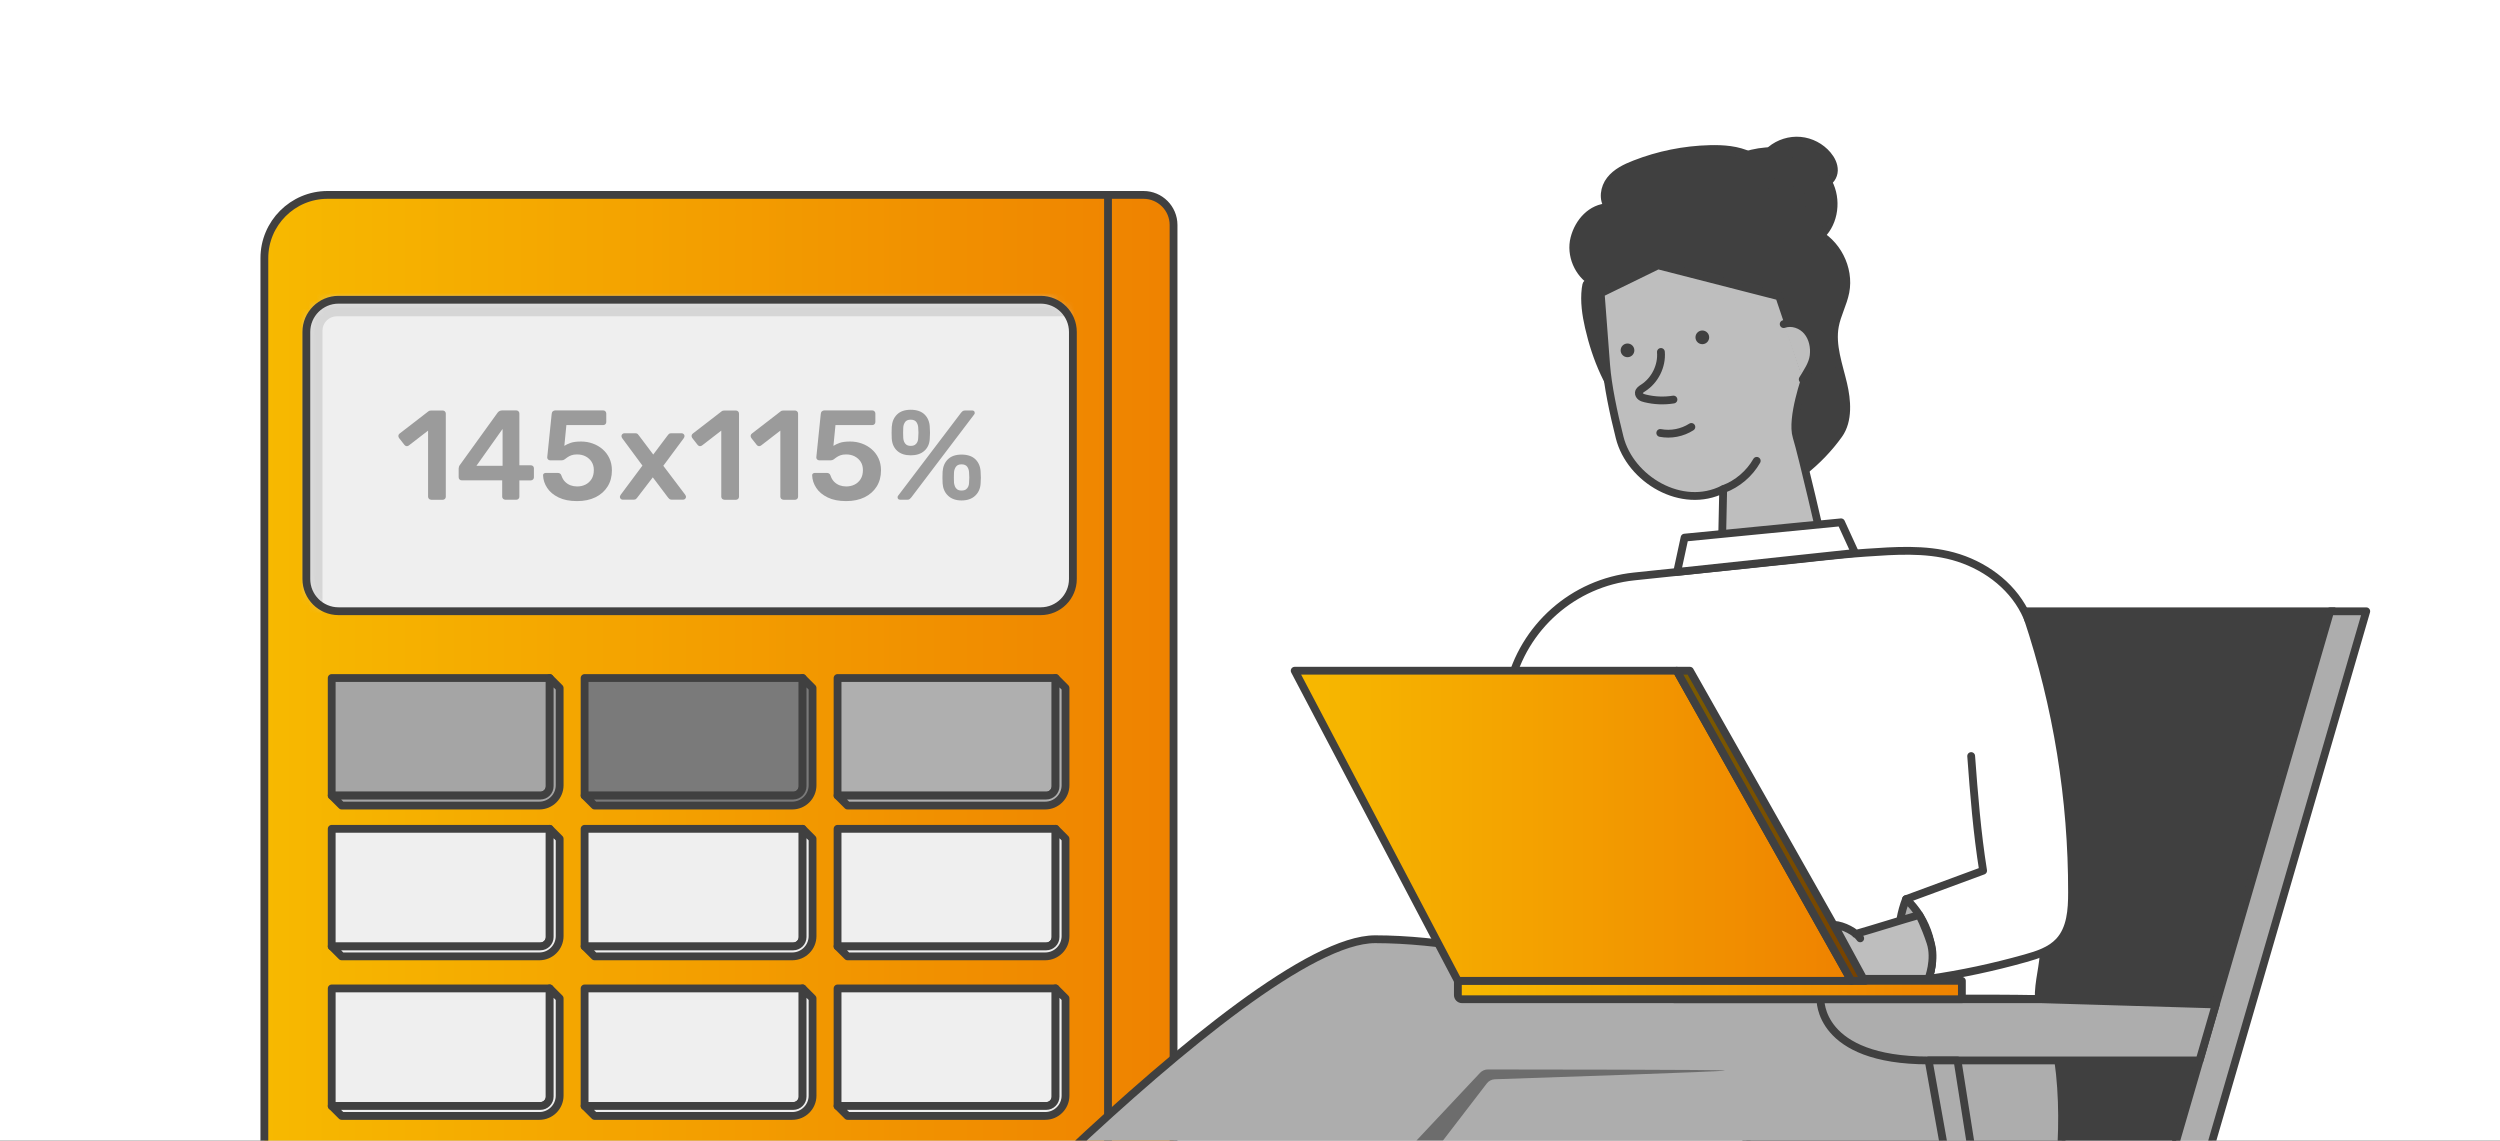 <?xml version="1.0" encoding="UTF-8"?>
<svg xmlns="http://www.w3.org/2000/svg" width="320" height="146" viewBox="0 0 320 146" fill="none">
  <rect x="0" y="0" width="320" height="146" fill="#333333" stroke="none"/>
  <g clip-path="url(#clip0_719_27922)">
    <rect width="320" height="146" fill="white"></rect>
    <g clip-path="url(#clip1_719_27922)">
      <path d="M41.929 24.948H146.363C148.492 24.948 150.214 26.675 150.214 28.798V192.66C150.214 194.789 148.486 196.51 146.363 196.51H41.929C37.466 196.51 33.839 192.883 33.839 188.421V33.037C33.839 28.575 37.466 24.948 41.929 24.948Z" fill="url(#paint0_linear_719_27922)" stroke="#404040" stroke-linecap="round" stroke-linejoin="round"></path>
      <path d="M141.825 196.517V24.948" stroke="#404040" stroke-linecap="round" stroke-linejoin="round"></path>
      <path d="M133.204 38.367H43.337C41.059 38.367 39.212 40.214 39.212 42.492V74.112C39.212 76.389 41.059 78.236 43.337 78.236H133.204C135.482 78.236 137.329 76.389 137.329 74.112V42.492C137.329 40.214 135.482 38.367 133.204 38.367Z" fill="#EFEFEF"></path>
      <mask id="mask0_719_27922" style="mask-type:luminance" maskUnits="userSpaceOnUse" x="39" y="38" width="99" height="41">
        <path d="M133.203 38.367H43.336C41.058 38.367 39.211 40.214 39.211 42.492V74.112C39.211 76.389 41.058 78.236 43.336 78.236H133.203C135.481 78.236 137.328 76.389 137.328 74.112V42.492C137.328 40.214 135.481 38.367 133.203 38.367Z" fill="white"></path>
      </mask>
      <g mask="url(#mask0_719_27922)">
        <path d="M41.277 79.065V42.326C41.277 41.312 42.099 40.483 43.119 40.483H139.54V36.282H37.987V79.058H41.277V79.065Z" fill="#D6D6D6"></path>
      </g>
      <path d="M133.204 38.367H43.337C41.059 38.367 39.212 40.214 39.212 42.492V74.112C39.212 76.389 41.059 78.236 43.337 78.236H133.204C135.482 78.236 137.329 76.389 137.329 74.112V42.492C137.329 40.214 135.482 38.367 133.204 38.367Z" stroke="#404040" stroke-linecap="round" stroke-linejoin="round"></path>
      <path d="M42.458 86.785H70.361V100.637C70.361 101.3 69.826 101.836 69.163 101.836H42.458V86.785Z" fill="#A5A5A5" stroke="#404040" stroke-linecap="round" stroke-linejoin="round"></path>
      <path d="M43.733 103.111H69.035C70.47 103.111 71.636 101.944 71.636 100.51V88.06L70.361 86.785V100.637C70.361 101.3 69.826 101.836 69.163 101.836H42.458L43.733 103.111Z" fill="#A5A5A5" stroke="#404040" stroke-linecap="round" stroke-linejoin="round"></path>
      <path d="M74.829 86.785H102.732V100.637C102.732 101.3 102.197 101.836 101.534 101.836H74.829V86.785Z" fill="#7A7A7A" stroke="#404040" stroke-linecap="round" stroke-linejoin="round"></path>
      <path d="M76.104 103.111H101.406C102.841 103.111 104.007 101.944 104.007 100.51V88.06L102.732 86.785V100.637C102.732 101.3 102.197 101.836 101.534 101.836H74.829L76.104 103.111Z" fill="#7A7A7A" stroke="#404040" stroke-linecap="round" stroke-linejoin="round"></path>
      <path d="M107.208 86.785H135.111V100.637C135.111 101.3 134.576 101.836 133.913 101.836H107.208V86.785Z" fill="#AFAFAF" stroke="#404040" stroke-linecap="round" stroke-linejoin="round"></path>
      <path d="M108.483 103.111H133.785C135.22 103.111 136.386 101.944 136.386 100.51V88.06L135.111 86.785V100.637C135.111 101.3 134.576 101.836 133.913 101.836H107.208L108.483 103.111Z" fill="#AFAFAF" stroke="#404040" stroke-linecap="round" stroke-linejoin="round"></path>
      <path d="M42.458 106.089H70.361V119.941C70.361 120.604 69.826 121.14 69.163 121.14H42.458V106.089Z" fill="#EFEFEF" stroke="#404040" stroke-linecap="round" stroke-linejoin="round"></path>
      <path d="M43.733 122.415H69.035C70.47 122.415 71.636 121.248 71.636 119.814V107.364L70.361 106.089V119.941C70.361 120.604 69.826 121.14 69.163 121.14H42.458L43.733 122.415Z" fill="#EFEFEF" stroke="#404040" stroke-linecap="round" stroke-linejoin="round"></path>
      <path d="M74.829 106.089H102.732V119.941C102.732 120.604 102.197 121.14 101.534 121.14H74.829V106.089Z" fill="#EFEFEF" stroke="#404040" stroke-linecap="round" stroke-linejoin="round"></path>
      <path d="M76.104 122.415H101.406C102.841 122.415 104.007 121.248 104.007 119.814V107.364L102.732 106.089V119.941C102.732 120.604 102.197 121.14 101.534 121.14H74.829L76.104 122.415Z" fill="#EFEFEF" stroke="#404040" stroke-linecap="round" stroke-linejoin="round"></path>
      <path d="M107.208 106.088H135.111V119.941C135.111 120.604 134.576 121.14 133.913 121.14H107.208V106.088Z" fill="#EFEFEF" stroke="#404040" stroke-linecap="round" stroke-linejoin="round"></path>
      <path d="M108.483 122.415H133.785C135.22 122.415 136.386 121.248 136.386 119.814V107.363L135.111 106.088V119.941C135.111 120.604 134.576 121.14 133.913 121.14H107.208L108.483 122.415Z" fill="#EFEFEF" stroke="#404040" stroke-linecap="round" stroke-linejoin="round"></path>
      <path d="M42.459 126.52H70.362V140.372C70.362 141.035 69.826 141.571 69.163 141.571H42.459V126.52Z" fill="#EFEFEF" stroke="#404040" stroke-linecap="round" stroke-linejoin="round"></path>
      <path d="M43.733 142.84H69.035C70.47 142.84 71.636 141.673 71.636 140.239V127.788L70.361 126.513V140.366C70.361 141.029 69.826 141.565 69.163 141.565H42.458L43.733 142.84Z" fill="#EFEFEF" stroke="#404040" stroke-linecap="round" stroke-linejoin="round"></path>
      <path d="M74.829 126.52H102.732V140.372C102.732 141.035 102.197 141.571 101.534 141.571H74.829V126.52Z" fill="#EFEFEF" stroke="#404040" stroke-linecap="round" stroke-linejoin="round"></path>
      <path d="M76.104 142.84H101.406C102.841 142.84 104.007 141.673 104.007 140.239V127.788L102.732 126.513V140.366C102.732 141.029 102.197 141.565 101.534 141.565H74.829L76.104 142.84Z" fill="#EFEFEF" stroke="#404040" stroke-linecap="round" stroke-linejoin="round"></path>
      <path d="M107.208 126.52H135.111V140.372C135.111 141.035 134.576 141.571 133.913 141.571H107.208V126.52Z" fill="#EFEFEF" stroke="#404040" stroke-linecap="round" stroke-linejoin="round"></path>
      <path d="M108.483 142.839H133.785C135.22 142.839 136.386 141.673 136.386 140.238V127.788L135.111 126.513V140.366C135.111 141.029 134.576 141.564 133.913 141.564H107.208L108.483 142.839Z" fill="#EFEFEF" stroke="#404040" stroke-linecap="round" stroke-linejoin="round"></path>
      <path d="M55.189 63.962C55.068 63.962 54.972 63.924 54.902 63.847C54.832 63.771 54.793 63.682 54.793 63.573V55.12L52.313 57.033C52.218 57.096 52.116 57.122 52.02 57.109C51.925 57.09 51.835 57.033 51.759 56.937L51.07 56.057C51.007 55.962 50.981 55.853 50.994 55.745C51.013 55.636 51.07 55.547 51.166 55.483L54.825 52.659C54.889 52.608 54.953 52.57 55.023 52.564C55.087 52.551 55.157 52.545 55.233 52.545H56.668C56.776 52.545 56.872 52.583 56.948 52.659C57.025 52.736 57.063 52.825 57.063 52.94V63.586C57.063 63.694 57.025 63.79 56.948 63.86C56.872 63.93 56.776 63.975 56.668 63.975H55.182L55.189 63.962Z" fill="#9B9B9B"></path>
      <path d="M64.675 63.962C64.567 63.962 64.471 63.924 64.395 63.847C64.318 63.771 64.28 63.681 64.28 63.573V61.482H59.103C58.982 61.482 58.887 61.444 58.817 61.367C58.746 61.291 58.708 61.202 58.708 61.087V59.978C58.708 59.914 58.721 59.831 58.746 59.742C58.772 59.646 58.823 59.563 58.887 59.487L63.7 52.812C63.84 52.627 64.044 52.532 64.305 52.532H66.084C66.192 52.532 66.288 52.57 66.365 52.647C66.441 52.723 66.479 52.812 66.479 52.927V59.557H67.933C68.067 59.557 68.162 59.595 68.232 59.665C68.303 59.735 68.341 59.831 68.341 59.952V61.093C68.341 61.202 68.303 61.297 68.226 61.374C68.15 61.45 68.06 61.489 67.946 61.489H66.479V63.58C66.479 63.688 66.441 63.783 66.365 63.854C66.288 63.924 66.199 63.968 66.084 63.968H64.662L64.675 63.962ZM60.984 59.621H64.331V54.903L60.984 59.621Z" fill="#9B9B9B"></path>
      <path d="M73.868 64.141C72.93 64.141 72.14 63.987 71.502 63.675C70.859 63.363 70.374 62.961 70.043 62.458C69.711 61.954 69.533 61.425 69.513 60.857C69.501 60.762 69.533 60.679 69.603 60.622C69.673 60.564 69.756 60.532 69.858 60.532H71.375C71.496 60.532 71.598 60.558 71.675 60.609C71.757 60.66 71.821 60.743 71.859 60.864C71.968 61.189 72.121 61.457 72.325 61.661C72.529 61.865 72.758 62.018 73.026 62.12C73.294 62.215 73.574 62.266 73.868 62.266C74.257 62.266 74.614 62.19 74.939 62.03C75.257 61.871 75.519 61.635 75.716 61.323C75.914 61.01 76.01 60.622 76.01 60.163C76.01 59.761 75.914 59.41 75.729 59.117C75.544 58.824 75.289 58.594 74.971 58.422C74.652 58.256 74.282 58.167 73.868 58.167C73.562 58.167 73.313 58.206 73.115 58.282C72.918 58.358 72.752 58.448 72.618 58.543C72.484 58.639 72.363 58.728 72.261 58.805C72.159 58.881 72.038 58.919 71.91 58.919H70.406C70.31 58.919 70.221 58.888 70.151 58.811C70.081 58.741 70.043 58.658 70.043 58.556L70.616 52.972C70.629 52.831 70.674 52.723 70.763 52.647C70.852 52.57 70.954 52.532 71.075 52.532H77.214C77.323 52.532 77.418 52.57 77.489 52.647C77.559 52.723 77.603 52.812 77.603 52.927V54.023C77.603 54.132 77.565 54.227 77.489 54.298C77.412 54.374 77.323 54.412 77.214 54.412H72.497L72.236 57.071C72.433 56.937 72.695 56.816 73.02 56.695C73.345 56.574 73.797 56.516 74.378 56.516C74.9 56.516 75.398 56.599 75.869 56.771C76.341 56.937 76.762 57.185 77.132 57.504C77.501 57.823 77.795 58.212 78.005 58.664C78.215 59.117 78.324 59.627 78.324 60.207C78.324 61.004 78.139 61.693 77.769 62.279C77.399 62.865 76.883 63.325 76.22 63.65C75.557 63.975 74.773 64.141 73.868 64.141Z" fill="#9B9B9B"></path>
      <path d="M79.708 63.962C79.612 63.962 79.523 63.924 79.453 63.854C79.382 63.784 79.344 63.701 79.344 63.599C79.344 63.567 79.351 63.529 79.37 63.484C79.389 63.44 79.414 63.389 79.459 63.319L82.232 59.596L79.65 56.102C79.618 56.051 79.593 56 79.574 55.956C79.555 55.911 79.548 55.866 79.548 55.822C79.548 55.726 79.58 55.637 79.657 55.567C79.733 55.496 79.81 55.458 79.912 55.458H81.333C81.467 55.458 81.563 55.49 81.626 55.554C81.69 55.618 81.741 55.681 81.773 55.732L83.615 58.18L85.458 55.732C85.502 55.681 85.553 55.618 85.611 55.554C85.668 55.49 85.764 55.458 85.898 55.458H87.256C87.351 55.458 87.44 55.496 87.511 55.567C87.581 55.637 87.619 55.713 87.619 55.803C87.619 55.86 87.613 55.904 87.593 55.949C87.574 55.994 87.555 56.045 87.517 56.096L84.903 59.621L87.695 63.312C87.74 63.376 87.772 63.433 87.785 63.478C87.797 63.523 87.81 63.561 87.81 63.593C87.81 63.688 87.772 63.778 87.702 63.848C87.632 63.918 87.549 63.956 87.447 63.956H85.961C85.84 63.956 85.751 63.924 85.681 63.867C85.611 63.809 85.56 63.752 85.515 63.695L83.558 61.1L81.569 63.695C81.525 63.752 81.474 63.809 81.416 63.867C81.359 63.924 81.263 63.956 81.129 63.956H79.695L79.708 63.962Z" fill="#9B9B9B"></path>
      <path d="M92.718 63.962C92.597 63.962 92.502 63.924 92.431 63.847C92.361 63.771 92.323 63.682 92.323 63.573V55.12L89.843 57.033C89.748 57.096 89.646 57.122 89.55 57.109C89.454 57.09 89.365 57.033 89.289 56.937L88.6 56.057C88.536 55.962 88.511 55.853 88.524 55.745C88.543 55.636 88.6 55.547 88.696 55.483L92.355 52.659C92.419 52.608 92.483 52.57 92.553 52.564C92.616 52.551 92.686 52.545 92.763 52.545H94.197C94.306 52.545 94.401 52.583 94.478 52.659C94.554 52.736 94.593 52.825 94.593 52.94V63.586C94.593 63.694 94.554 63.79 94.478 63.86C94.401 63.93 94.306 63.975 94.197 63.975H92.712L92.718 63.962Z" fill="#9B9B9B"></path>
      <path d="M100.279 63.962C100.158 63.962 100.063 63.924 99.993 63.847C99.922 63.771 99.884 63.682 99.884 63.573V55.12L97.404 57.033C97.309 57.096 97.207 57.122 97.111 57.109C97.016 57.09 96.926 57.033 96.85 56.937L96.161 56.057C96.097 55.962 96.072 55.853 96.085 55.745C96.104 55.636 96.161 55.547 96.257 55.483L99.916 52.659C99.98 52.608 100.044 52.57 100.114 52.564C100.177 52.551 100.248 52.545 100.324 52.545H101.758C101.867 52.545 101.962 52.583 102.039 52.659C102.115 52.736 102.154 52.825 102.154 52.94V63.586C102.154 63.694 102.115 63.79 102.039 63.86C101.962 63.93 101.867 63.975 101.758 63.975H100.273L100.279 63.962Z" fill="#9B9B9B"></path>
      <path d="M108.311 64.141C107.374 64.141 106.584 63.987 105.946 63.675C105.302 63.363 104.818 62.961 104.486 62.458C104.155 61.954 103.976 61.425 103.957 60.857C103.944 60.762 103.976 60.679 104.046 60.622C104.116 60.564 104.199 60.532 104.301 60.532H105.819C105.94 60.532 106.042 60.558 106.118 60.609C106.201 60.66 106.265 60.743 106.303 60.864C106.411 61.189 106.564 61.457 106.768 61.661C106.972 61.865 107.202 62.018 107.47 62.12C107.737 62.215 108.018 62.266 108.311 62.266C108.7 62.266 109.057 62.19 109.382 62.03C109.701 61.871 109.962 61.635 110.16 61.323C110.358 61.01 110.453 60.622 110.453 60.163C110.453 59.761 110.358 59.41 110.173 59.117C109.988 58.824 109.733 58.594 109.414 58.422C109.095 58.256 108.726 58.167 108.311 58.167C108.005 58.167 107.757 58.206 107.559 58.282C107.361 58.358 107.196 58.448 107.062 58.543C106.928 58.639 106.807 58.728 106.705 58.805C106.603 58.881 106.482 58.919 106.354 58.919H104.85C104.754 58.919 104.665 58.888 104.595 58.811C104.524 58.741 104.486 58.658 104.486 58.556L105.06 52.972C105.073 52.831 105.117 52.723 105.207 52.647C105.296 52.57 105.398 52.532 105.519 52.532H111.658C111.766 52.532 111.862 52.57 111.932 52.647C112.002 52.723 112.047 52.812 112.047 52.927V54.023C112.047 54.132 112.009 54.227 111.932 54.298C111.856 54.374 111.766 54.412 111.658 54.412H106.941L106.679 57.071C106.877 56.937 107.138 56.816 107.463 56.695C107.788 56.574 108.241 56.516 108.821 56.516C109.344 56.516 109.841 56.599 110.313 56.771C110.785 56.937 111.205 57.185 111.575 57.504C111.945 57.823 112.238 58.212 112.449 58.664C112.659 59.117 112.767 59.627 112.767 60.207C112.767 61.004 112.582 61.693 112.213 62.279C111.843 62.865 111.327 63.325 110.664 63.65C110.001 63.975 109.216 64.141 108.311 64.141Z" fill="#9B9B9B"></path>
      <path d="M116.573 58.282C115.847 58.282 115.267 58.091 114.846 57.709C114.425 57.326 114.189 56.81 114.145 56.159C114.132 55.879 114.125 55.63 114.125 55.414C114.125 55.197 114.125 54.942 114.145 54.636C114.189 53.986 114.412 53.456 114.82 53.055C115.228 52.653 115.815 52.449 116.573 52.449C117.332 52.449 117.938 52.653 118.346 53.055C118.754 53.456 118.977 53.986 119.009 54.636C119.028 54.942 119.041 55.197 119.041 55.414C119.041 55.63 119.028 55.873 119.009 56.159C118.977 56.81 118.747 57.326 118.314 57.709C117.887 58.091 117.307 58.282 116.573 58.282ZM115.235 63.962C115.005 63.962 114.89 63.854 114.89 63.637C114.89 63.574 114.91 63.51 114.954 63.459L122.999 52.851C123.076 52.755 123.152 52.679 123.229 52.621C123.305 52.57 123.414 52.538 123.554 52.538H124.421C124.651 52.538 124.765 52.647 124.765 52.864C124.765 52.927 124.746 52.991 124.702 53.042L116.656 63.656C116.58 63.752 116.503 63.828 116.433 63.886C116.363 63.943 116.248 63.969 116.095 63.969H115.228L115.235 63.962ZM116.573 57.071C116.816 57.071 117.001 57.02 117.134 56.924C117.268 56.829 117.37 56.701 117.434 56.548C117.498 56.395 117.53 56.236 117.53 56.077C117.549 55.802 117.562 55.573 117.562 55.382C117.562 55.191 117.549 54.974 117.53 54.719C117.517 54.47 117.44 54.241 117.3 54.03C117.16 53.826 116.911 53.718 116.567 53.718C116.223 53.718 115.987 53.82 115.847 54.03C115.706 54.241 115.63 54.464 115.617 54.719C115.604 54.967 115.598 55.191 115.598 55.382C115.598 55.573 115.598 55.802 115.617 56.077C115.63 56.242 115.662 56.395 115.726 56.548C115.789 56.701 115.885 56.829 116.019 56.924C116.153 57.02 116.338 57.071 116.567 57.071H116.573ZM123.082 64.058C122.356 64.058 121.775 63.854 121.355 63.452C120.928 63.051 120.698 62.522 120.653 61.871C120.641 61.591 120.634 61.342 120.634 61.138C120.634 60.934 120.634 60.673 120.653 60.373C120.698 59.723 120.921 59.194 121.329 58.792C121.737 58.391 122.324 58.187 123.082 58.187C123.841 58.187 124.447 58.391 124.855 58.792C125.263 59.194 125.486 59.723 125.518 60.373C125.537 60.679 125.549 60.934 125.549 61.138C125.549 61.342 125.537 61.591 125.518 61.871C125.486 62.522 125.25 63.051 124.823 63.452C124.396 63.854 123.815 64.058 123.082 64.058ZM123.082 62.789C123.325 62.789 123.509 62.738 123.643 62.643C123.777 62.547 123.879 62.42 123.943 62.267C124.007 62.114 124.039 61.961 124.039 61.808C124.058 61.533 124.07 61.304 124.07 61.113C124.07 60.922 124.058 60.705 124.039 60.45C124.026 60.188 123.949 59.953 123.809 59.748C123.669 59.544 123.42 59.436 123.076 59.436C122.732 59.436 122.502 59.538 122.356 59.748C122.215 59.953 122.132 60.188 122.113 60.45C122.101 60.698 122.094 60.922 122.094 61.113C122.094 61.304 122.094 61.533 122.113 61.808C122.132 61.961 122.177 62.114 122.234 62.267C122.292 62.42 122.394 62.547 122.528 62.643C122.662 62.738 122.846 62.789 123.076 62.789H123.082Z" fill="#9B9B9B"></path>
      <path d="M226.673 19.193C227.709 18.332 229.089 17.901 230.433 18.019C231.777 18.137 233.059 18.809 233.926 19.839C234.398 20.398 234.752 21.096 234.737 21.824C234.721 22.552 234.239 23.3 233.526 23.459" fill="#404040"></path>
      <path d="M226.673 19.193C227.709 18.332 229.089 17.901 230.433 18.019C231.777 18.137 233.059 18.809 233.926 19.839C234.398 20.398 234.752 21.096 234.737 21.824C234.721 22.552 234.239 23.3 233.526 23.459" stroke="#404040" stroke-linecap="round" stroke-linejoin="round"></path>
      <path d="M218.184 24.136C218.573 22.454 220.117 21.295 221.682 20.562C223.867 19.537 226.365 19.044 228.735 19.532C231.1 20.019 233.305 21.572 234.244 23.797C235.183 26.023 234.67 28.873 232.787 30.391" fill="#404040"></path>
      <path d="M218.184 24.136C218.573 22.454 220.117 21.295 221.682 20.562C223.867 19.537 226.365 19.044 228.735 19.532C231.1 20.019 233.305 21.572 234.244 23.797C235.183 26.023 234.67 28.873 232.787 30.391" stroke="#404040" stroke-linecap="round" stroke-linejoin="round"></path>
      <path d="M203.888 36.135C202 35.037 200.984 32.622 201.523 30.51C202.061 28.392 203.708 26.577 205.888 26.516C205.103 25.536 205.334 24.024 206.109 23.039C206.878 22.05 208.063 21.481 209.233 21.024C212.295 19.825 215.568 19.163 218.856 19.081C220.605 19.035 222.405 19.168 223.98 19.927C225.555 20.686 226.786 22.157 226.893 23.901C228.381 23.839 229.884 24.439 230.925 25.506C231.961 26.572 232.367 28.213 232.264 29.7C235.085 30.992 236.804 34.335 236.209 37.38C235.916 38.873 235.142 40.242 234.865 41.739C234.408 44.22 235.357 46.707 235.932 49.163C236.409 51.199 236.655 53.824 235.357 55.634C234.09 57.398 232.577 58.972 230.859 60.33C229.93 61.058 228.648 61.417 227.565 60.951C226.781 60.612 226.145 59.92 225.303 59.761C224.621 59.633 223.934 59.869 223.262 60.043C220.051 60.874 216.47 60.13 213.854 58.095C211.915 56.587 210.325 54.726 208.684 52.896C205.929 49.83 204.298 45.897 203.38 41.887C203.01 40.277 202.764 38.601 202.964 36.95C203.062 36.16 203.098 36.217 203.893 36.135H203.888Z" fill="#404040" stroke="#404040" stroke-linecap="round" stroke-linejoin="round"></path>
      <path d="M220.405 70.179C220.461 67.657 220.513 65.134 220.569 62.617C215.306 65.308 208.664 61.371 207.314 55.992C206.499 52.762 205.796 49.388 205.586 46.727L204.888 37.544L212.223 33.96L227.745 37.939L231.182 48.122C231.182 48.122 229.233 53.531 229.966 55.905C230.7 58.279 233.244 69.379 233.244 69.379" fill="#BEBEBE"></path>
      <path d="M220.405 70.179C220.461 67.657 220.513 65.134 220.569 62.617C215.306 65.308 208.664 61.371 207.314 55.992C206.499 52.762 205.796 49.388 205.586 46.727L204.888 37.544L212.223 33.96L227.745 37.939L231.182 48.122C231.182 48.122 229.233 53.531 229.966 55.905C230.7 58.279 233.244 69.379 233.244 69.379" stroke="#404040" stroke-linecap="round" stroke-linejoin="round"></path>
      <path d="M230.748 48.556C231.322 47.603 232.015 46.639 232.148 45.531C232.281 44.424 232.035 43.245 231.317 42.393C230.599 41.542 229.357 41.106 228.311 41.486" fill="#BEBEBE"></path>
      <path d="M230.748 48.556C231.322 47.603 232.015 46.639 232.148 45.531C232.281 44.424 232.035 43.245 231.317 42.393C230.599 41.542 229.357 41.106 228.311 41.486" stroke="#404040" stroke-linecap="round" stroke-linejoin="round"></path>
      <path d="M216.495 54.649C215.331 55.398 213.874 55.68 212.515 55.418" stroke="#404040" stroke-linecap="round" stroke-linejoin="round"></path>
      <path d="M208.32 45.722C208.804 45.722 209.197 45.33 209.197 44.845C209.197 44.361 208.804 43.968 208.32 43.968C207.836 43.968 207.443 44.361 207.443 44.845C207.443 45.33 207.836 45.722 208.32 45.722Z" fill="#404040"></path>
      <path d="M217.897 44.056C218.381 44.056 218.774 43.663 218.774 43.179C218.774 42.695 218.381 42.303 217.897 42.303C217.412 42.303 217.02 42.695 217.02 43.179C217.02 43.663 217.412 44.056 217.897 44.056Z" fill="#404040"></path>
      <path d="M220.635 62.591C222.405 61.925 223.928 60.627 224.862 58.987" stroke="#404040" stroke-linecap="round" stroke-linejoin="round"></path>
      <path d="M212.597 45.05C212.746 46.84 211.838 48.681 210.325 49.655C210.084 49.809 209.807 49.983 209.776 50.265C209.756 50.465 209.874 50.66 210.038 50.778C210.202 50.896 210.397 50.952 210.592 50.998C211.772 51.285 213.003 51.337 214.203 51.142" stroke="#404040" stroke-linecap="round" stroke-linejoin="round"></path>
      <path d="M298.265 78.245L270.735 172.849H214.757L245.682 78.245H298.265Z" fill="#404040" stroke="#404040" stroke-miterlimit="10"></path>
      <path d="M302.882 78.245L273.603 178.894H268.987L298.266 78.245H302.882Z" fill="#ADADAD" stroke="#404040" stroke-linecap="round" stroke-linejoin="round"></path>
      <path d="M238.183 127.867C235.172 127.867 232.161 127.99 229.155 128.051C224.221 128.149 219.281 128.246 214.347 128.195C213.249 128.184 210.941 128.548 209.94 127.99C209.422 127.697 208.976 126.539 208.617 126.031C208.017 125.18 207.417 124.329 206.837 123.462C205.631 121.662 204.488 119.817 203.508 117.884C200.204 111.372 190.515 105.086 191.002 97.897C191.043 97.292 192.074 92.75 193.208 87.879C194.983 80.259 201.394 74.599 209.181 73.784L226.888 71.928C230.869 71.553 234.875 71.015 238.85 70.743C242.554 70.492 246.38 70.21 250.002 71.2C253.833 72.251 257.352 74.753 259.153 78.291C260.83 81.577 260.933 85.407 261.005 89.094L261.41 110.382C261.476 114.002 261.553 117.617 261.615 121.237C261.656 123.529 260.876 125.631 260.963 127.877C253.382 127.738 245.765 127.872 238.178 127.872L238.183 127.867Z" fill="white" stroke="#404040" stroke-linecap="round" stroke-linejoin="round"></path>
      <path d="M261.328 127.902H214.29C214.29 127.902 192.428 120.222 176.024 120.222C159.62 120.222 109.269 175.238 109.269 175.238C109.269 175.238 108.935 184.436 115.624 192.296C122.318 200.156 126.832 202.495 129.674 200.321L162.462 166.039L163.129 225.403C163.129 225.403 163.298 230.085 178.184 230.085C193.07 230.085 192.736 225.567 192.736 225.567L195.568 162.691C195.568 162.691 213.48 172.843 233.218 172.843C252.957 172.843 261.656 161.02 262.995 153.995C264.334 146.971 264.657 135.076 261.318 127.897L261.328 127.902Z" fill="#ADADAD"></path>
      <mask id="mask1_719_27922" style="mask-type:luminance" maskUnits="userSpaceOnUse" x="109" y="120" width="155" height="111">
        <path d="M261.329 127.902H214.291C214.291 127.902 192.429 120.221 176.025 120.221C159.621 120.221 109.269 175.237 109.269 175.237C109.269 175.237 108.936 184.436 115.625 192.296C122.319 200.156 126.833 202.494 129.675 200.32L162.462 166.039L163.129 225.403C163.129 225.403 163.298 230.084 178.184 230.084C193.07 230.084 192.737 225.567 192.737 225.567L195.568 162.691C195.568 162.691 213.48 172.843 233.219 172.843C252.957 172.843 261.657 161.019 262.996 153.995C264.334 146.97 264.658 135.075 261.318 127.897L261.329 127.902Z" fill="white"></path>
      </mask>
      <g mask="url(#mask1_719_27922)">
        <path d="M171.408 220.691C168.971 221.034 166.412 221.614 164.226 222.716L164.073 173.309C164.073 173.012 164.17 172.72 164.355 172.484L190.315 138.674C190.561 138.351 190.936 138.162 191.341 138.146C195.681 138.003 220.743 137.162 220.815 137.034C220.892 136.906 194.701 136.895 190.438 136.89C190.064 136.89 189.71 137.044 189.453 137.316L162.847 165.639C162.606 165.895 162.477 166.229 162.482 166.577L163.124 223.342C162.169 223.947 161.308 224.67 160.605 225.546C160.205 226.044 160.246 226.751 160.651 227.244C165.35 232.92 171.762 236.852 179.148 237.165C186.401 237.473 194.27 233.791 199.553 228.643C200.133 228.079 200.087 227.126 199.456 226.618C191.859 220.511 181.149 219.317 171.418 220.686L171.408 220.691Z" fill="#6D6D6D"></path>
      </g>
      <path d="M261.328 127.902H214.29C214.29 127.902 192.428 120.222 176.024 120.222C159.62 120.222 109.269 175.238 109.269 175.238C109.269 175.238 108.935 184.436 115.624 192.296C122.318 200.156 126.832 202.495 129.674 200.321L162.462 166.039L163.129 225.403C163.129 225.403 163.298 230.085 178.184 230.085C193.07 230.085 192.736 225.567 192.736 225.567L195.568 162.691C195.568 162.691 213.48 172.843 233.218 172.843C252.957 172.843 261.656 161.02 262.995 153.995C264.334 146.971 264.657 135.076 261.318 127.897L261.328 127.902Z" stroke="#404040" stroke-linecap="round" stroke-linejoin="round"></path>
      <path d="M283.62 128.569L261.328 127.903H233.023C233.023 127.903 232.674 135.737 246.862 135.737H281.538L283.62 128.574V128.569Z" fill="#ADADAD" stroke="#404040" stroke-linecap="round" stroke-linejoin="round"></path>
      <path d="M250.56 135.737L256.413 172.849H253.489L246.862 135.737H250.56Z" fill="#ADADAD" stroke="#404040" stroke-linecap="round" stroke-linejoin="round"></path>
      <path d="M251.121 127.903H187.14C186.843 127.903 186.607 127.662 186.607 127.37V125.549H251.121V127.903Z" fill="url(#paint1_linear_719_27922)" stroke="#404040" stroke-linecap="round" stroke-linejoin="round"></path>
      <path d="M236.973 125.549H186.607L165.719 85.853H214.619L236.973 125.549Z" fill="url(#paint2_linear_719_27922)" stroke="#404040" stroke-linecap="round" stroke-linejoin="round"></path>
      <path d="M214.618 85.853H216.306L238.758 125.549H236.973L214.618 85.853Z" fill="url(#paint3_linear_719_27922)"></path>
      <path d="M214.618 85.853H216.306L238.758 125.549H236.973L214.618 85.853Z" fill="black" fill-opacity="0.5"></path>
      <path d="M214.618 85.853H216.306L238.758 125.549H236.973L214.618 85.853Z" stroke="#404040" stroke-linecap="round" stroke-linejoin="round"></path>
      <path d="M259.522 79.04C263.308 90.366 265.242 102.307 265.221 114.249C265.221 116.459 265.067 118.884 263.559 120.504C262.456 121.694 260.82 122.217 259.255 122.658C255.029 123.842 251.176 124.662 246.832 125.298C248.119 121.806 246.55 117.771 243.969 115.095C247.288 113.88 250.52 112.664 253.839 111.449C253.064 106.609 252.669 101.666 252.31 96.775" fill="white"></path>
      <path d="M259.522 79.04C263.308 90.366 265.242 102.307 265.221 114.249C265.221 116.459 265.067 118.884 263.559 120.504C262.456 121.694 260.82 122.217 259.255 122.658C255.029 123.842 251.176 124.662 246.832 125.298C248.119 121.806 246.55 117.771 243.969 115.095C247.288 113.88 250.52 112.664 253.839 111.449C253.064 106.609 252.669 101.666 252.31 96.775" stroke="#404040" stroke-linecap="round" stroke-linejoin="round"></path>
      <path d="M243.969 115.089C242.702 118.376 242.692 122.114 244.205 125.293L246.837 125.339C248.114 121.857 246.708 117.586 243.974 115.084L243.969 115.089Z" fill="#ADADAD" stroke="#404040" stroke-linecap="round" stroke-linejoin="round"></path>
      <path d="M238.107 120.109C237.584 119.309 235.918 118.422 234.769 118.381L238.517 125.293H246.832C246.832 125.293 247.827 122.816 247.099 120.622C246.37 118.427 245.657 117.115 245.657 117.115C243.436 117.745 239.738 118.919 237.517 119.55" fill="#BEBEBE"></path>
      <path d="M238.107 120.109C237.584 119.309 235.918 118.422 234.769 118.381L238.517 125.293H246.832C246.832 125.293 247.827 122.816 247.099 120.622C246.37 118.427 245.657 117.115 245.657 117.115C243.436 117.745 239.738 118.919 237.517 119.55" stroke="#404040" stroke-linecap="round" stroke-linejoin="round"></path>
      <path d="M237.45 70.775L235.654 66.857L215.624 68.816L214.675 73.205L237.45 70.775Z" fill="white" stroke="#404040" stroke-linecap="round" stroke-linejoin="round"></path>
    </g>
  </g>
  <defs>
    <linearGradient id="paint0_linear_719_27922" x1="33.839" y1="110.729" x2="150.214" y2="110.729" gradientUnits="userSpaceOnUse">
      <stop stop-color="#F7B900"></stop>
      <stop offset="1" stop-color="#EF8200"></stop>
    </linearGradient>
    <linearGradient id="paint1_linear_719_27922" x1="186.607" y1="126.726" x2="251.121" y2="126.726" gradientUnits="userSpaceOnUse">
      <stop stop-color="#F7B900"></stop>
      <stop offset="1" stop-color="#EF8200"></stop>
    </linearGradient>
    <linearGradient id="paint2_linear_719_27922" x1="165.719" y1="105.701" x2="236.973" y2="105.701" gradientUnits="userSpaceOnUse">
      <stop stop-color="#F7B900"></stop>
      <stop offset="1" stop-color="#EF8200"></stop>
    </linearGradient>
    <linearGradient id="paint3_linear_719_27922" x1="214.618" y1="105.701" x2="238.758" y2="105.701" gradientUnits="userSpaceOnUse">
      <stop stop-color="#F7B900"></stop>
      <stop offset="1" stop-color="#EF8200"></stop>
    </linearGradient>
    <clipPath id="clip0_719_27922">
      <rect width="320" height="146" fill="white"></rect>
    </clipPath>
    <clipPath id="clip1_719_27922">
      <rect width="320" height="146" fill="white"></rect>
    </clipPath>
  </defs>
</svg>

